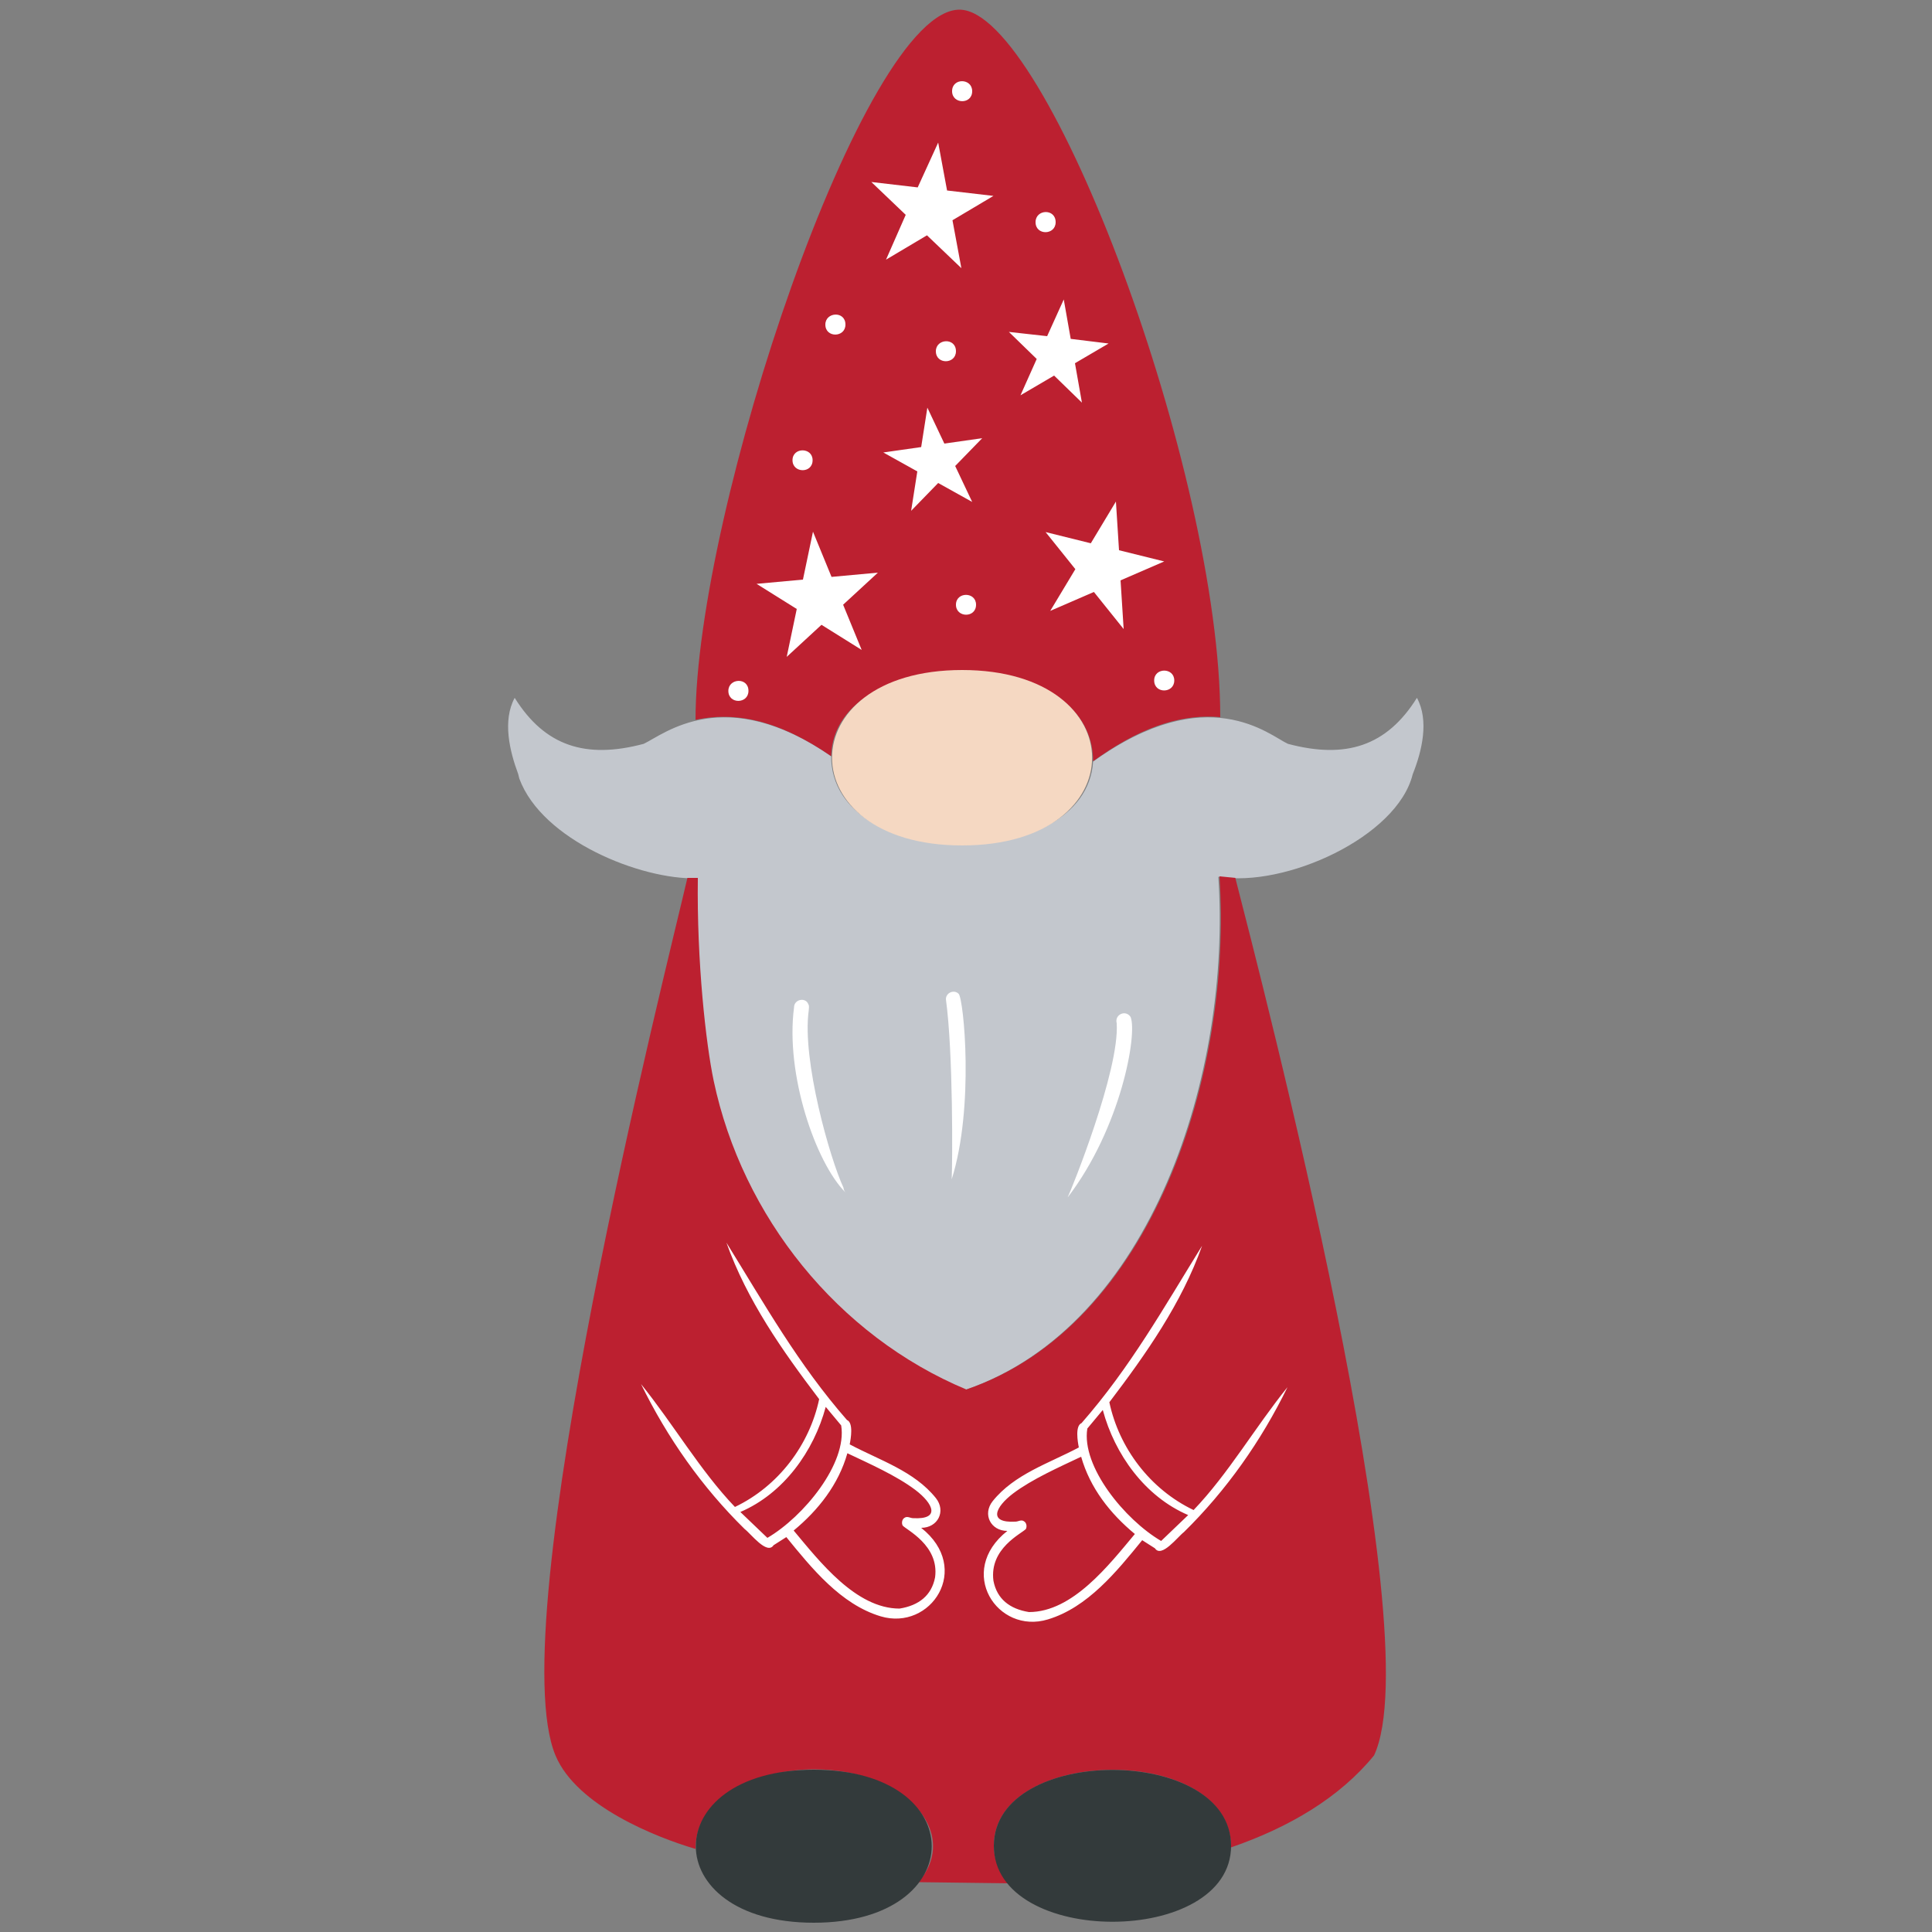 <?xml version="1.0" encoding="utf-8"?>
<!-- Generator: Adobe Illustrator 26.0.1, SVG Export Plug-In . SVG Version: 6.00 Build 0)  -->
<svg version="1.1" id="Layer_1" xmlns="http://www.w3.org/2000/svg" xmlns:xlink="http://www.w3.org/1999/xlink" x="0px" y="0px"
	 viewBox="0 0 500 500" style="enable-background:new 0 0 500 500;" xml:space="preserve">
<rect x="0" y="0" width="500" height="500" fill="#808080" stroke="none"/>
<style type="text/css">
	.st0{fill:#C3C7CD;}
	.st1{fill:#BC2030;}
	.st2{fill:#FFFFFF;}
	.st3{fill:#333A3B;}
	.st4{fill:#F5D8C2;}
</style>
<path class="st0" d="M366.7,180.6c-7.8,12.5-18.4,15.9-33.4,11.9c-4.8-2.2-20.8-16.7-50.4,4.6c-1.9,29.2-67.8,28.7-67.8-1.4
	c-27.6-19-43.2-5.7-48.5-3.2c-15,4-25.6,0.6-33.4-11.9c-3.2,5.9-1.3,13.8,0.9,19.7l0.3,1.2c5.9,16,31.5,26.2,45.9,25.8
	c-0.3,21.7,2.1,43,4.1,52.5c7.4,35.1,32.1,66,65.4,79.9c48.5-16.6,68.9-82.4,65.5-132.8c17.3,2.9,46.3-10.3,50.3-26.5
	C368,194.4,369.9,186.5,366.7,180.6z"/>
<path class="st1" d="M355.6,454.3c-8.9,10.9-21.9,18.6-37,23.8c0-27-61.4-26.4-61.4-0.4c0,3.5,1.4,6.8,4,9.7l-23.5-0.3
	c11.2-13.1-4-29.2-27-29.2c-14,0-30.7,6.7-30.7,20.6c-10.2-3-30.7-11.1-36.2-24.1c-14.4-33.9,28.7-203.9,34.1-227.2h2.7
	c-0.3,21.7,2.1,43,4.1,52.5c7.4,35.1,32.1,66,65.4,79.9c48.5-16.6,68.9-82.4,65.5-132.8l4.1,0.4
	C326.6,254.2,370.5,422.6,355.6,454.3z M248.4,2.5C223.5,2.2,180,132.3,180,186.3c12-2.6,23.5,1.4,35.1,9.4
	c0.7-29.3,67.8-30.2,67.8,1.4V197c10.9-7.9,21.7-12.4,32.9-11.4C315.8,122.3,271.1,2.8,248.4,2.5z"/>
<path class="st2" d="M238.4,395.4c4.3,0,6.5-4.3,3.8-7.7c-5.6-7-14.6-9.8-22.3-13.9c0.3-1.5,1-5.6-0.7-6.3
	c-12.6-14.4-21.3-29.9-31.2-45.9c5.3,14.9,14.5,28,24,40.5c-2.5,11.8-10.5,22.5-21.8,27.9c-9-9.4-15.9-21.4-24.3-31.8
	c6.8,13.9,15.8,26.7,26.8,37.5c1.6,1.2,5.8,6.8,7.5,4.2l3.3-2.1c6.6,8.1,14.1,17.4,24.4,20.5C240.9,422.2,251.7,405.9,238.4,395.4z
	 M198.6,398l-7-6.7c11.2-4.8,19-15.7,22.1-27.2l4,4.8C219.3,378.7,208,392.5,198.6,398z M242,408.2c-0.9,4.7-4.2,7.3-9.2,8.1
	c-11.3,0-20.7-12.2-27.4-20.2c6.4-5.3,11.6-11.9,13.9-20c5.7,2.7,12.7,5.8,17.6,9.5c4.6,3.5,6.6,7.7-0.6,7.3c-0.7,0-1.5-0.6-2.2-0.1
	c-0.7,0.4-0.8,1.4-0.5,2C234.5,395.9,243.1,399.9,242,408.2z M260.7,396.2c-4.3,0-6.5-4.3-3.8-7.7c5.6-7,14.6-9.8,22.3-13.9
	c-0.3-1.5-1-5.6,0.7-6.3c12.6-14.4,21.3-29.9,31.2-45.9c-5.3,14.9-14.5,28-24,40.5c2.5,11.8,10.5,22.5,21.8,27.9
	c9-9.4,15.9-21.4,24.3-31.8c-6.8,13.9-15.8,26.7-26.8,37.5c-1.6,1.2-5.8,6.8-7.5,4.2l-3.3-2.1c-6.6,8.1-14.1,17.4-24.4,20.5
	C258.1,423.1,247.4,406.7,260.7,396.2z M300.5,398.8l7-6.7c-11.2-4.8-19-15.7-22.1-27.2l-4,4.8C279.8,379.5,291.1,393.3,300.5,398.8
	z M257.1,409.1c0.9,4.7,4.2,7.3,9.2,8.1c11.3,0,20.7-12.2,27.4-20.2c-6.4-5.3-11.6-11.9-13.9-20c-5.7,2.7-12.7,5.8-17.6,9.5
	c-4.6,3.5-6.6,7.7,0.6,7.3c0.7,0,1.5-0.6,2.2-0.1c0.7,0.4,0.8,1.4,0.5,2C264.4,396.9,256,400.7,257.1,409.1z M276.3,309.9
	c0.9-1.8,13.5-32.9,12.7-45.1c-0.6-2.2,2.3-3.6,3.6-1.6C294.4,267.6,290.1,291.9,276.3,309.9z M218.8,308.6
	c-7.7-7.7-15.6-30.6-13.3-47.9c0-2.1,3-2.7,3.7-0.8c0.3,0.5,0.1,1.1,0.1,1.6c-1.8,12.8,5.5,38.4,9,45.9
	C218.3,307.8,218.5,308.2,218.8,308.6z M246.3,305.2c0.2-4.1,0.4-32.8-1.5-46.6c0-1.7,2.1-2.6,3.3-1.4
	C249.4,258.5,252.2,286.5,246.3,305.2z M210.4,137.6l4.8,11.7l12-1.1l-9,8.3l4.8,11.7l-10.4-6.5l-9,8.3l2.6-12.4l-10.4-6.5l12-1.1
	L210.4,137.6z M242.8,36.9l2.3,12.4l12,1.4L246.5,57l2.3,12.4l-8.9-8.5l-10.6,6.3l5.1-11.6l-8.9-8.5l12,1.4L242.8,36.9z
	 M210.3,119.1c0,3.5-5.2,3.4-5.2,0C205.1,115.7,210.3,115.7,210.3,119.1z M303.9,176.1c0,3.4-5.2,3.5-5.2,0
	C298.7,172.7,303.9,172.7,303.9,176.1z M252.6,156.5c0,3.5-5.2,3.4-5.2,0C247.4,153.1,252.6,153.1,252.6,156.5z M193.7,178.8
	c0,3.4-5.2,3.5-5.2,0C188.5,175.5,193.7,175.2,193.7,178.8z M218.8,84c0,3.4-5.2,3.5-5.2,0C213.6,80.7,218.8,80.4,218.8,84z
	 M246.4,23.6c0-3.5,5.2-3.4,5.2,0C251.6,27.1,246.4,27,246.4,23.6z M247.4,90.9c0,3.4-5.2,3.5-5.2,0
	C242.2,87.6,247.4,87.3,247.4,90.9z M273.2,57.5c0,3.4-5.2,3.5-5.2,0C268,54.1,273.2,53.9,273.2,57.5z M288.8,129.8l0.8,12.6
	l11.7,2.9l-11.3,4.9l0.8,12.6l-7.7-9.6l-11.3,4.9l6.5-10.8l-7.7-9.6l11.7,2.9L288.8,129.8z M240,105.5l4.4,9.3l9.8-1.4l-7,7.2
	l4.4,9.3l-8.8-4.9l-7,7.2l1.6-10.2l-8.8-4.9l9.8-1.4L240,105.5z M275.3,77.5l1.8,10.2l9.8,1.2l-8.7,5.1l1.8,10.2l-7.2-7l-8.7,5.1
	l4.2-9.4l-7.2-7L271,87L275.3,77.5z"/>
<path class="st3" d="M318.6,477.7c0,26.2-61.4,26.2-61.4,0C257.2,451.5,318.6,451.5,318.6,477.7z M210.6,458
	c-40.7,0-40.7,39.6,0,39.6C251.3,497.6,251.3,458,210.6,458z"/>
<path class="st4" d="M249,173.4c44.8,0,44.9,45.4,0,45.4C204.1,218.8,204.1,173.4,249,173.4z"/>
</svg>
